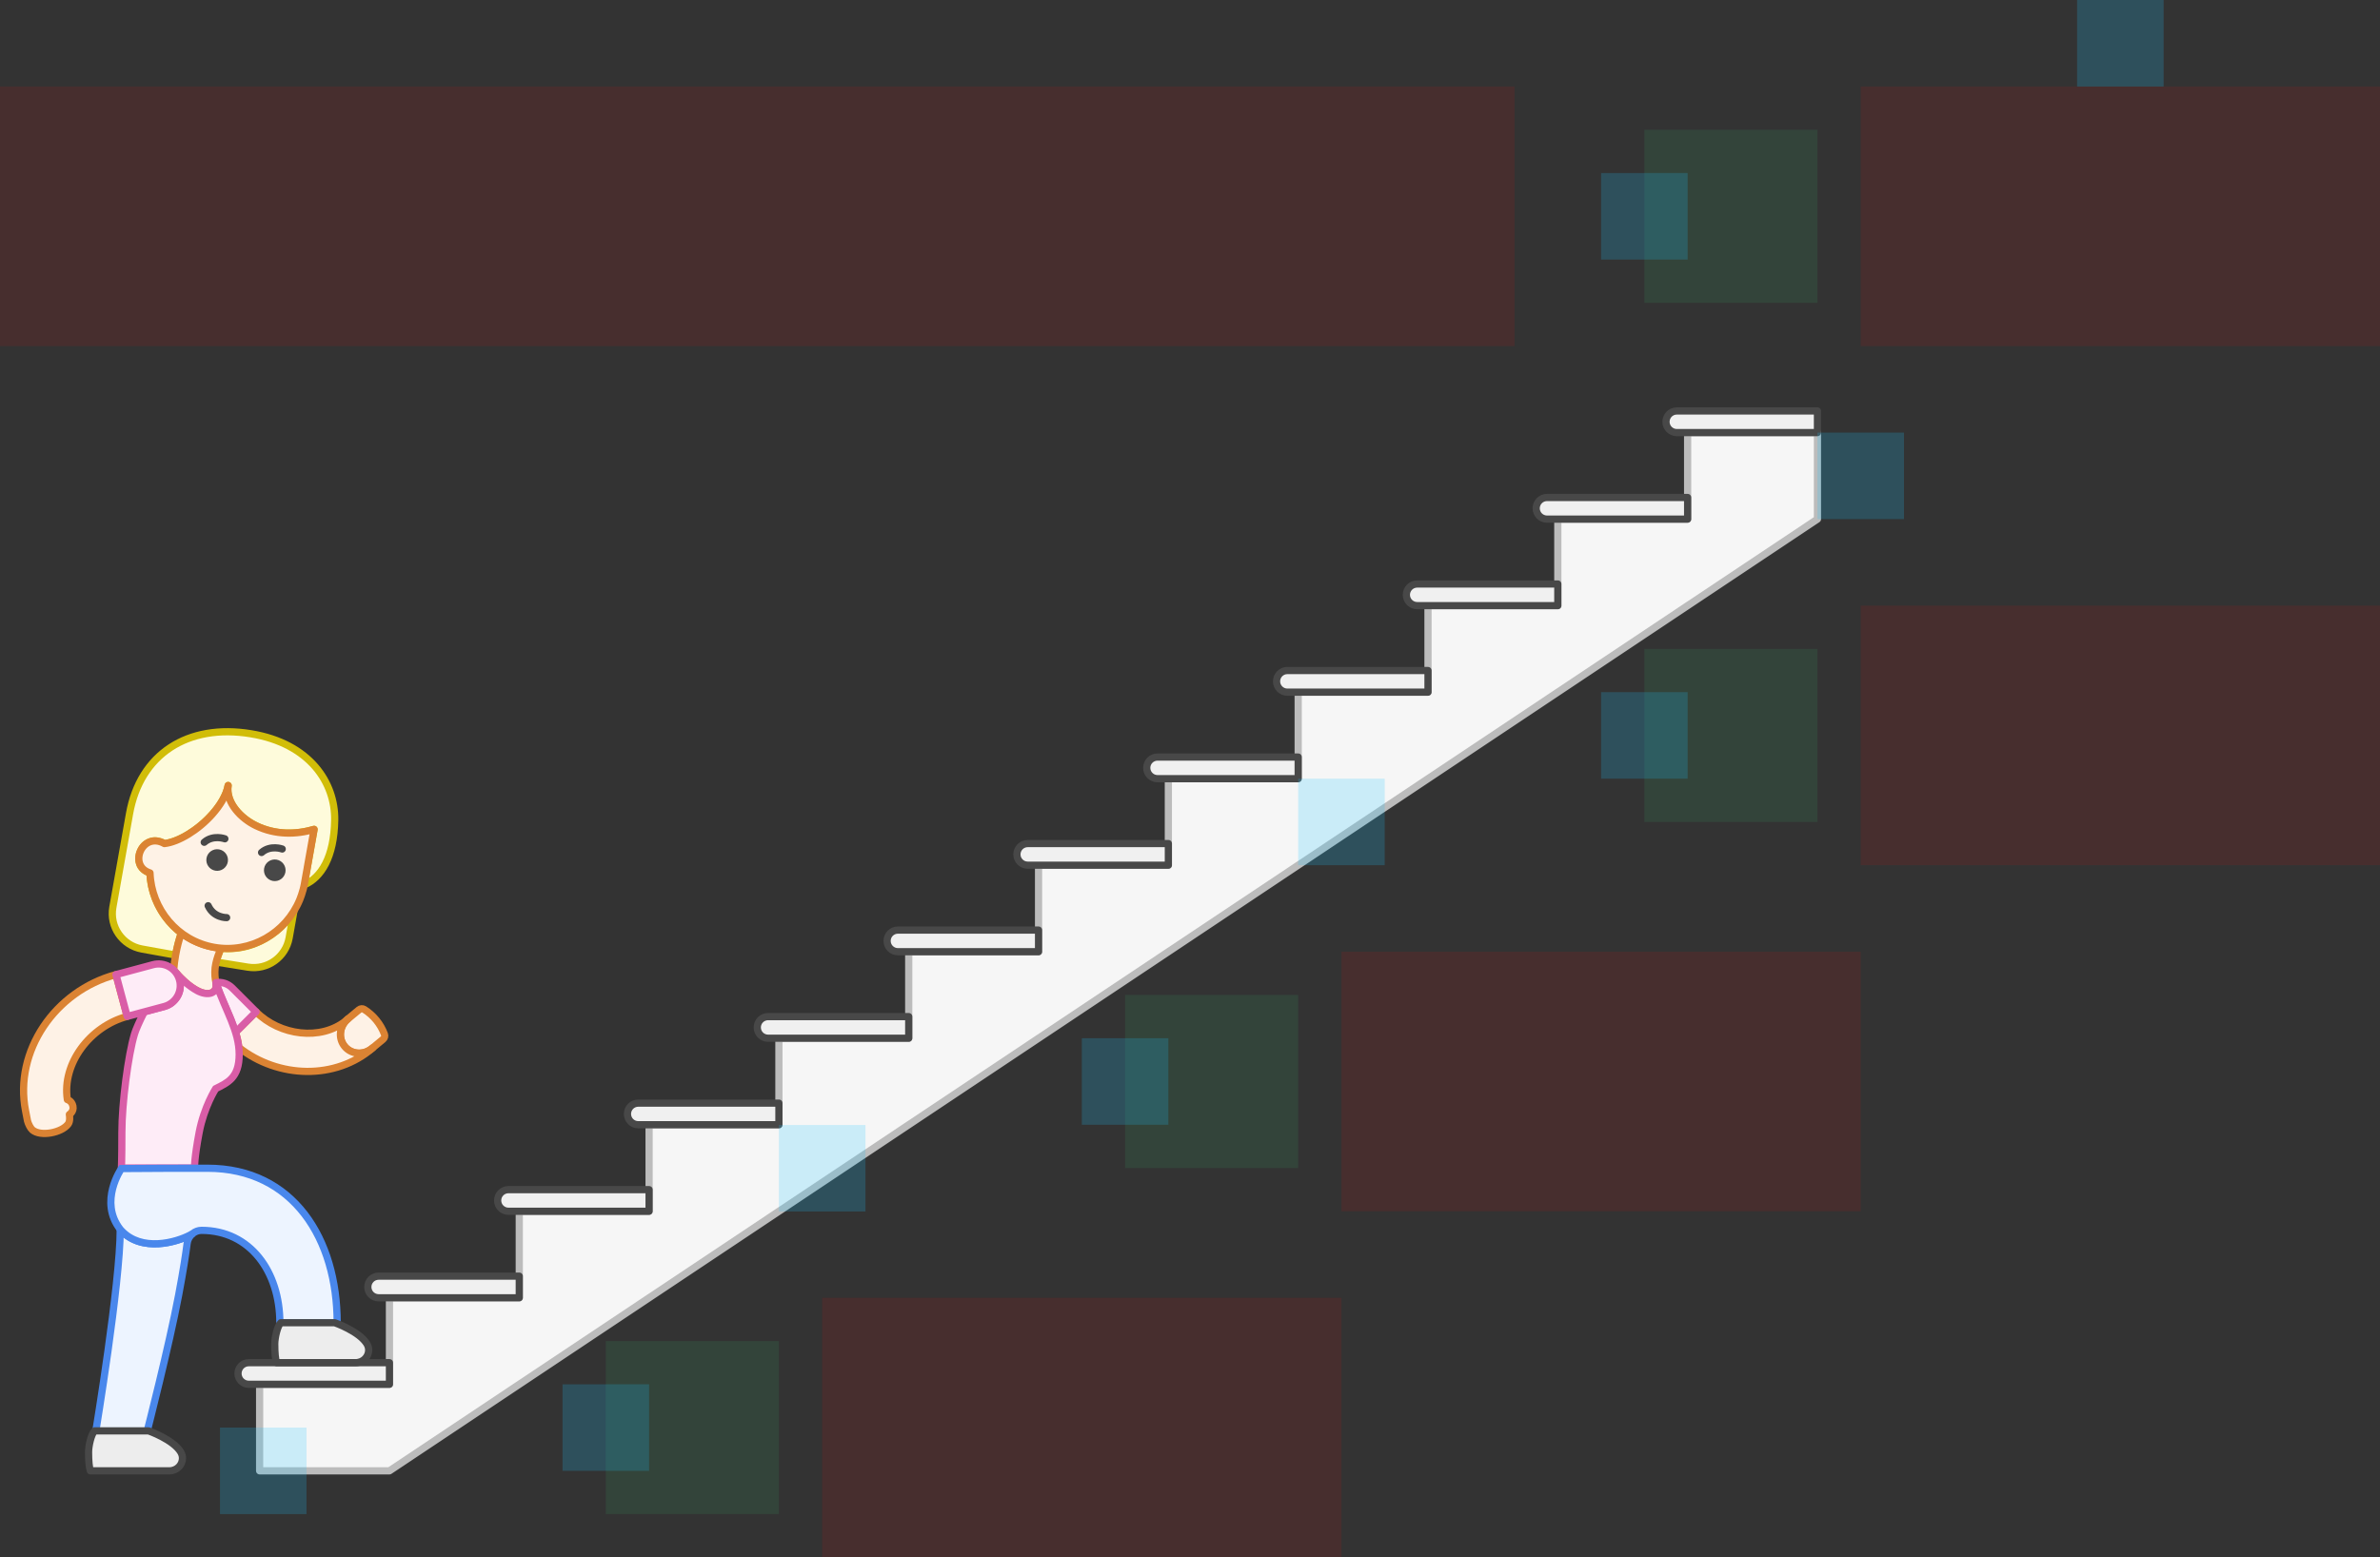 <svg width="660" height="432" viewBox="0 0 660 432" fill="none" xmlns="http://www.w3.org/2000/svg">
<rect x="0" y="0" width="660" height="432" fill="#333333" stroke="none"/>
<g id="stairs-character--family--3" clip-path="url(#clip0_1342_18434)">
<g id="lines">
<g id="g-8">
<path id="line" d="M108 384H72V408H108L504 144V120H468V144H432V168H396V192H360V216H324V240H288V264H252V288H216V312H180V336H144V360H108V384Z" fill="#F6F6F6" stroke="#BCBCBC" stroke-width="2" stroke-linejoin="round"/>
</g>
<g id="g-7">
<g id="cu">
<path id="line_2" d="M66 381C66 379.343 67.343 378 69 378H108V384H69C67.343 384 66 382.657 66 381Z" fill="#F0F0F0" stroke="#484848" stroke-width="2" stroke-linejoin="round"/>
<path id="line_3" d="M102 357C102 355.343 103.343 354 105 354H144V360H105C103.343 360 102 358.657 102 357Z" fill="#F0F0F0" stroke="#484848" stroke-width="2" stroke-linejoin="round"/>
<path id="line_4" d="M138 333C138 331.343 139.343 330 141 330H180V336H141C139.343 336 138 334.657 138 333Z" fill="#F0F0F0" stroke="#484848" stroke-width="2" stroke-linejoin="round"/>
<path id="line_5" d="M174 309C174 307.343 175.343 306 177 306H216V312H177C175.343 312 174 310.657 174 309Z" fill="#F0F0F0" stroke="#484848" stroke-width="2" stroke-linejoin="round"/>
<path id="line_6" d="M210 285C210 283.343 211.343 282 213 282H252V288H213C211.343 288 210 286.657 210 285Z" fill="#F0F0F0" stroke="#484848" stroke-width="2" stroke-linejoin="round"/>
<path id="line_7" d="M246 261C246 259.343 247.343 258 249 258H288V264H249C247.343 264 246 262.657 246 261Z" fill="#F0F0F0" stroke="#484848" stroke-width="2" stroke-linejoin="round"/>
<path id="line_8" d="M282 237C282 235.343 283.343 234 285 234H324V240H285C283.343 240 282 238.657 282 237Z" fill="#F0F0F0" stroke="#484848" stroke-width="2" stroke-linejoin="round"/>
<path id="line_9" d="M318 213C318 211.343 319.343 210 321 210H360V216H321C319.343 216 318 214.657 318 213Z" fill="#F0F0F0" stroke="#484848" stroke-width="2" stroke-linejoin="round"/>
<path id="line_10" d="M354 189C354 187.343 355.343 186 357 186H396V192H357C355.343 192 354 190.657 354 189Z" fill="#F0F0F0" stroke="#484848" stroke-width="2" stroke-linejoin="round"/>
<path id="line_11" d="M390 165C390 163.343 391.343 162 393 162H432V168H393C391.343 168 390 166.657 390 165Z" fill="#F0F0F0" stroke="#484848" stroke-width="2" stroke-linejoin="round"/>
<path id="line_12" d="M426 141C426 139.343 427.343 138 429 138H468V144H429C427.343 144 426 142.657 426 141Z" fill="#F0F0F0" stroke="#484848" stroke-width="2" stroke-linejoin="round"/>
<path id="line_13" d="M462 117C462 115.343 463.343 114 465 114H504V120H465C463.343 120 462 118.657 462 117Z" fill="#F0F0F0" stroke="#484848" stroke-width="2" stroke-linejoin="round"/>
</g>
</g>
<g id="g-6">
<g id="cu_2">
<path id="vector" d="M68.745 268.283L59.955 266.864C60.031 266.551 60.465 264.805 61.284 263.036C72.954 264.163 80.248 255.35 81.533 252.588L80.184 260.165C79.226 265.54 74.135 269.154 68.745 268.283Z" fill="#FEFBDB" stroke="#D1BD08" stroke-width="2"/>
<path id="vector_2" d="M87.09 230.056C72.929 234.26 62.031 224.834 63.267 217.89C62.034 224.813 52.29 233.215 45.602 234.007C44.998 233.646 43.834 233.208 42.763 233.248C41.579 233.315 40.324 234.006 39.565 235.028C38.806 236.05 38.12 237.907 38.746 239.625C39.331 241.539 41.601 242.148 41.601 242.148C41.601 242.148 41.357 251.928 50.278 258.831C50.278 258.831 49.742 260.373 49.364 261.875C48.987 263.377 48.695 264.936 48.695 264.936L39.369 263.254C33.943 262.275 30.331 257.095 31.298 251.666C32.559 244.59 34.314 234.735 35.922 225.703C38.864 209.19 52.065 200.638 69.617 203.545C85.99 206.258 92.979 217.208 92.817 227.473C92.655 237.738 89.082 243.462 84.345 245.466C85.449 239.27 87.09 230.056 87.09 230.056Z" fill="#FEFBDB" stroke="#D1BD08" stroke-width="2" stroke-miterlimit="10" stroke-linecap="round" stroke-linejoin="round"/>
</g>
</g>
<g id="g-5">
<g id="cu_3">
<path id="vector_3" d="M103.109 290.868L106.223 288.293C106.643 287.945 106.799 287.37 106.607 286.88C105.53 284.03 103.562 281.629 100.996 280.005C100.551 279.72 99.965 279.767 99.545 280.115L96.431 282.691C94.114 284.612 93.721 287.999 95.569 290.256C97.412 292.508 100.786 292.784 103.109 290.856L103.109 290.868Z" fill="#FEF2E6" stroke="#DB8333" stroke-width="2" stroke-linecap="round" stroke-linejoin="round"/>
<g id="vector_4">
<path d="M95.92 283.167C88.964 288.753 77.63 287.308 70.996 280.674L65.321 286.35C65.573 287.232 66.056 288.886 66.23 290.559C77.213 299.21 93.13 299.604 103.397 290.644L103.109 290.868L103.109 290.856C100.786 292.784 97.411 292.508 95.569 290.256C93.857 288.166 94.068 285.107 95.949 283.139L95.92 283.167Z" fill="#FEF2E6"/>
<path d="M103.397 290.644L103.109 290.856M103.397 290.644L103.109 290.868L103.109 290.856M103.397 290.644C93.13 299.604 77.213 299.21 66.23 290.559C66.056 288.886 65.573 287.232 65.321 286.35L70.996 280.674C77.63 287.308 88.964 288.753 95.92 283.167L95.949 283.139M103.109 290.856C100.786 292.784 97.411 292.508 95.569 290.256C93.857 288.166 94.068 285.107 95.949 283.139M95.949 283.139L96.431 282.691C96.26 282.833 96.099 282.982 95.949 283.139Z" stroke="#DB8333" stroke-width="2" stroke-linecap="round" stroke-linejoin="round"/>
</g>
<g id="vector_5">
<path d="M50.295 258.843C50.295 258.843 48.663 262.944 48.167 269.079C49.606 270.865 52.397 273.809 55.29 275.089C58.048 276.311 60.406 275.419 59.88 272.569C59.571 270.894 59.586 270.482 59.586 269.594" fill="#FEF2E6"/>
<path d="M50.295 258.843C50.295 258.843 48.663 262.944 48.167 269.079C49.606 270.865 52.397 273.809 55.29 275.089C58.048 276.311 60.406 275.419 59.88 272.569C59.571 270.894 59.586 270.482 59.586 269.594C59.586 266.589 61.291 263.042 61.291 263.042C58.563 262.814 54.267 261.821 50.295 258.843Z" fill="#FEF2E6"/>
<path d="M50.295 258.843C54.267 261.821 58.563 262.814 61.291 263.042C61.291 263.042 59.586 266.589 59.586 269.594C59.586 270.482 59.571 270.894 59.88 272.569C60.406 275.419 58.048 276.311 55.29 275.089C52.397 273.809 49.606 270.865 48.167 269.079C48.663 262.944 50.295 258.843 50.295 258.843Z" stroke="#DB8333" stroke-width="2" stroke-linecap="round" stroke-linejoin="round"/>
</g>
<path id="vector_6" d="M87.112 230.058C87.112 230.058 84.804 243.017 84.423 245.152C84.013 247.456 83.135 249.543 83.135 249.543C79.333 258.824 69.499 264.583 59.351 262.775C49.202 260.968 41.963 252.158 41.598 242.145C35.356 240.204 39.46 230.524 45.592 234.003C49.459 233.593 54.991 230.248 58.88 225.846C61.031 223.412 62.755 220.684 63.267 217.891C62.541 222.782 67.009 227.127 70.976 229.037C76.424 231.661 82.145 231.515 87.104 230.057C85.872 236.975 85.196 240.768 85.196 240.768L87.112 230.058Z" fill="#FEF2E6" stroke="#DB8333" stroke-width="2" stroke-miterlimit="10" stroke-linecap="round" stroke-linejoin="round"/>
<path id="vector_7" d="M7.632 310.945L7.086 308.127C3.85 291.651 15.232 274.886 32.163 270.349L35.269 281.941C24.985 284.696 17.134 295.015 18.677 305.021C18.677 305.021 19.93 305.345 20.228 306.864C20.527 308.383 19.233 309.154 19.233 309.154C19.337 309.765 19.458 311.047 18.905 311.804C17.153 314.203 11.251 315.397 8.964 313.418C8.464 312.985 7.846 311.776 7.632 310.945Z" fill="#FEF2E6" stroke="#DB8333" stroke-width="2" stroke-linecap="round" stroke-linejoin="round"/>
</g>
</g>
<g id="g-4">
<g id="cu_4">
<path id="vector_8" d="M59.881 272.559C61.479 272.325 63.164 272.823 64.394 274.053L71.014 280.673L65.322 286.365C63.52 280.805 61.753 278.091 59.881 272.559Z" fill="#FEECF7" stroke="#D95DA7" stroke-width="2" stroke-linejoin="round"/>
<g id="vector_9">
<path d="M33.664 323.99H53.936C53.936 323.99 53.86 321.315 55.23 314.122C56.599 306.929 59.81 301.993 59.81 301.993C63.051 300.354 66.329 299.042 66.329 292.486C66.329 285.93 62.614 280.521 59.864 272.554C60.463 275.912 57.356 276.227 54.767 274.842C52.325 273.535 50.261 271.514 48.889 269.94C50.55 272.307 50.209 275.227 48.774 276.999C47.734 278.284 46.824 278.932 44.67 279.444C44.548 279.473 41.387 280.321 40.019 280.679C38.689 283.28 37.663 285.629 37.309 286.804C35.516 292.765 33.799 306.122 33.799 314.122C33.799 322.122 33.664 323.99 33.664 323.99Z" fill="#FEECF7"/>
<path d="M53.936 323.99V324.99C54.206 324.99 54.465 324.881 54.653 324.687C54.841 324.494 54.943 324.232 54.936 323.962L53.936 323.99ZM33.664 323.99L32.667 323.918C32.647 324.195 32.743 324.468 32.932 324.671C33.121 324.875 33.386 324.99 33.664 324.99V323.99ZM59.864 272.554L60.809 272.228L58.88 272.73L59.864 272.554ZM37.309 286.804L38.267 287.092L37.309 286.804ZM59.81 301.993L59.358 301.1L59.118 301.222L58.971 301.448L59.81 301.993ZM54.767 274.842L55.239 273.96L54.767 274.842ZM40.019 280.679L39.766 279.712L39.332 279.825L39.129 280.224L40.019 280.679ZM48.774 276.999L47.997 276.37L48.774 276.999ZM44.67 279.444L44.901 280.417L44.67 279.444ZM48.889 269.94L49.643 269.283L48.071 270.515L48.889 269.94ZM53.936 322.99H33.664V324.99H53.936V322.99ZM33.664 323.99C34.661 324.062 34.661 324.062 34.661 324.062C34.661 324.062 34.661 324.062 34.661 324.062C34.661 324.061 34.662 324.061 34.662 324.061C34.662 324.06 34.662 324.059 34.662 324.058C34.662 324.057 34.662 324.055 34.662 324.052C34.663 324.047 34.663 324.04 34.664 324.03C34.665 324.012 34.666 323.985 34.668 323.95C34.672 323.878 34.678 323.769 34.684 323.615C34.697 323.308 34.714 322.818 34.731 322.079C34.765 320.602 34.799 318.127 34.799 314.122H32.799C32.799 318.117 32.765 320.576 32.732 322.033C32.715 322.762 32.698 323.239 32.686 323.531C32.68 323.678 32.675 323.777 32.671 323.839C32.67 323.87 32.668 323.891 32.668 323.904C32.667 323.911 32.667 323.915 32.667 323.917C32.667 323.918 32.667 323.919 32.667 323.919C32.667 323.919 32.667 323.919 32.667 323.919C32.667 323.919 32.667 323.919 32.667 323.919C32.667 323.919 32.667 323.919 32.667 323.919C32.667 323.918 32.667 323.918 33.664 323.99ZM34.799 314.122C34.799 306.193 36.508 292.937 38.267 287.092L36.352 286.516C34.524 292.592 32.799 306.051 32.799 314.122H34.799ZM54.247 313.935C53.558 317.557 53.23 320.054 53.074 321.657C52.996 322.458 52.961 323.037 52.946 323.421C52.939 323.613 52.936 323.756 52.935 323.854C52.935 323.904 52.935 323.942 52.935 323.969C52.936 323.982 52.936 323.993 52.936 324.002C52.936 324.006 52.936 324.009 52.936 324.012C52.936 324.014 52.936 324.015 52.936 324.016C52.936 324.016 52.936 324.017 52.936 324.017C52.936 324.018 52.936 324.018 52.936 324.018C52.936 324.018 52.936 324.019 53.936 323.99C54.936 323.962 54.936 323.962 54.936 323.962C54.936 323.963 54.936 323.963 54.936 323.963C54.936 323.963 54.936 323.964 54.936 323.964C54.936 323.964 54.936 323.964 54.936 323.965C54.936 323.965 54.936 323.964 54.936 323.963C54.936 323.961 54.935 323.956 54.935 323.948C54.935 323.933 54.935 323.906 54.935 323.868C54.936 323.792 54.938 323.67 54.945 323.499C54.958 323.157 54.99 322.617 55.065 321.85C55.213 320.317 55.532 317.88 56.212 314.309L54.247 313.935ZM58.919 272.88C60.301 276.885 61.963 280.344 63.2 283.422C64.457 286.551 65.329 289.401 65.329 292.486H67.329C67.329 289.016 66.344 285.882 65.056 282.676C63.747 279.419 62.177 276.19 60.809 272.228L58.919 272.88ZM65.329 292.486C65.329 295.585 64.561 297.289 63.544 298.412C62.473 299.595 61.048 300.246 59.358 301.1L60.261 302.885C61.813 302.1 63.648 301.277 65.026 299.755C66.459 298.174 67.329 295.944 67.329 292.486H65.329ZM59.81 301.993C58.971 301.448 58.971 301.448 58.971 301.448C58.971 301.448 58.971 301.448 58.971 301.449C58.97 301.449 58.97 301.45 58.97 301.45C58.969 301.451 58.968 301.453 58.967 301.454C58.965 301.458 58.962 301.462 58.958 301.468C58.95 301.48 58.94 301.496 58.927 301.518C58.9 301.56 58.862 301.621 58.814 301.7C58.718 301.858 58.581 302.089 58.414 302.388C58.08 302.984 57.623 303.85 57.123 304.945C56.125 307.132 54.951 310.241 54.247 313.935L56.212 314.309C56.878 310.81 57.994 307.855 58.943 305.775C59.417 304.737 59.848 303.919 60.159 303.365C60.314 303.088 60.439 302.878 60.524 302.738C60.566 302.668 60.599 302.616 60.62 302.582C60.63 302.566 60.638 302.554 60.643 302.546C60.645 302.542 60.647 302.54 60.648 302.539C60.648 302.538 60.648 302.537 60.648 302.537C60.648 302.537 60.648 302.537 60.648 302.537C60.648 302.538 60.648 302.538 60.648 302.538C60.648 302.538 60.648 302.538 59.81 301.993ZM58.88 272.73C59.004 273.428 58.913 273.838 58.795 274.065C58.688 274.274 58.508 274.429 58.209 274.523C57.541 274.735 56.409 274.586 55.239 273.96L54.295 275.723C55.715 276.483 57.43 276.869 58.813 276.43C59.54 276.199 60.186 275.732 60.573 274.981C60.951 274.248 61.023 273.359 60.849 272.379L58.88 272.73ZM39.129 280.224C37.795 282.832 36.733 285.249 36.352 286.516L38.267 287.092C38.593 286.009 39.583 283.727 40.909 281.135L39.129 280.224ZM47.997 276.37C47.517 276.963 47.111 277.354 46.615 277.66C46.111 277.97 45.458 278.229 44.439 278.471L44.901 280.417C46.036 280.147 46.914 279.825 47.665 279.362C48.422 278.895 48.991 278.32 49.551 277.628L47.997 276.37ZM44.439 278.471C44.303 278.503 41.106 279.361 39.766 279.712L40.272 281.647C40.959 281.467 42.093 281.165 43.069 280.904C43.558 280.774 44.007 280.654 44.341 280.565C44.509 280.521 44.647 280.484 44.747 280.457C44.857 280.428 44.902 280.417 44.901 280.417L44.439 278.471ZM48.071 270.515C49.464 272.501 49.162 274.93 47.997 276.37L49.551 277.628C51.255 275.525 51.636 272.114 49.708 269.366L48.071 270.515ZM55.239 273.96C52.951 272.735 50.98 270.816 49.643 269.283L48.136 270.598C49.543 272.211 51.7 274.334 54.295 275.723L55.239 273.96Z" fill="#D95DA7"/>
</g>
<path id="vector_10" d="M35.272 281.952L32.163 270.35L42.426 267.6C45.63 266.741 48.923 268.643 49.782 271.847C50.64 275.051 48.739 278.344 45.535 279.202L40.011 280.682L35.272 281.952Z" fill="#FEECF7" stroke="#D95DA7" stroke-width="2" stroke-linejoin="round"/>
</g>
</g>
<g id="g-3">
<g id="cu_5">
<g id="Vector">
<path d="M26.559 397.053H40.798C40.798 397.053 46.855 373.472 49.542 359.231C50.883 352.12 51.555 347.638 51.892 344.932C52.026 343.847 52.594 342.871 53.406 342.203L52.96 342.468C49.203 344.548 39.342 347.504 33.599 341.305L33.339 341.014C33.339 356.106 26.559 397.053 26.559 397.053Z" fill="#EDF4FF"/>
<path d="M26.559 397.053L25.572 396.89L25.379 398.053H26.559V397.053ZM40.798 397.053V398.053H41.573L41.766 397.302L40.798 397.053ZM33.339 341.014L34.086 340.348C33.809 340.039 33.371 339.932 32.983 340.079C32.595 340.227 32.339 340.599 32.339 341.014H33.339ZM49.542 359.231L50.525 359.416L49.542 359.231ZM51.892 344.932L52.884 345.056L51.892 344.932ZM33.599 341.305L32.853 341.971L32.859 341.978L32.866 341.985L33.599 341.305ZM52.96 342.468L53.444 343.343L53.457 343.335L53.47 343.328L52.96 342.468ZM53.406 342.203L54.041 342.975L52.895 341.343L53.406 342.203ZM26.559 398.053H40.798V396.053H26.559V398.053ZM32.339 341.014C32.339 348.478 30.656 362.416 28.959 374.555C28.112 380.61 27.265 386.194 26.63 390.265C26.312 392.301 26.048 393.958 25.863 395.105C25.77 395.679 25.697 396.125 25.648 396.428C25.623 396.58 25.604 396.695 25.591 396.773C25.585 396.812 25.58 396.841 25.577 396.861C25.575 396.871 25.574 396.878 25.573 396.883C25.573 396.885 25.573 396.887 25.572 396.888C25.572 396.889 25.572 396.889 25.572 396.89C25.572 396.89 25.572 396.89 26.559 397.053C27.545 397.217 27.545 397.217 27.545 397.216C27.545 397.216 27.545 397.215 27.546 397.215C27.546 397.213 27.546 397.212 27.546 397.209C27.547 397.204 27.549 397.196 27.55 397.187C27.553 397.167 27.558 397.137 27.565 397.098C27.578 397.02 27.597 396.903 27.622 396.751C27.671 396.447 27.744 395.999 27.837 395.424C28.023 394.273 28.288 392.613 28.606 390.574C29.242 386.496 30.091 380.9 30.939 374.832C32.632 362.724 34.339 348.643 34.339 341.014H32.339ZM40.798 397.053C41.766 397.302 41.766 397.302 41.766 397.302C41.766 397.302 41.767 397.301 41.767 397.301C41.767 397.3 41.767 397.299 41.767 397.298C41.768 397.295 41.769 397.29 41.771 397.285C41.774 397.273 41.778 397.256 41.784 397.233C41.795 397.188 41.813 397.121 41.835 397.033C41.88 396.856 41.947 396.595 42.032 396.259C42.204 395.585 42.451 394.607 42.756 393.389C43.367 390.954 44.209 387.558 45.135 383.717C46.985 376.04 49.176 366.563 50.525 359.416L48.559 359.046C47.221 366.14 45.04 375.575 43.19 383.248C42.266 387.082 41.425 390.472 40.816 392.903C40.511 394.119 40.265 395.094 40.094 395.766C40.009 396.102 39.942 396.362 39.898 396.537C39.875 396.625 39.858 396.692 39.846 396.737C39.841 396.76 39.836 396.776 39.834 396.788C39.832 396.793 39.831 396.798 39.83 396.8C39.83 396.802 39.83 396.803 39.829 396.804C39.829 396.804 39.829 396.804 39.829 396.804C39.829 396.804 39.829 396.805 40.798 397.053ZM50.525 359.416C51.869 352.291 52.544 347.787 52.884 345.056L50.899 344.809C50.566 347.488 49.898 351.949 48.559 359.046L50.525 359.416ZM34.346 340.64L34.086 340.348L32.593 341.679L32.853 341.971L34.346 340.64ZM52.475 341.593C50.71 342.571 47.449 343.779 43.963 343.993C40.487 344.206 36.93 343.429 34.333 340.626L32.866 341.985C36.012 345.381 40.256 346.224 44.086 345.989C47.905 345.755 51.453 344.445 53.444 343.343L52.475 341.593ZM52.771 341.43C51.77 342.253 51.067 343.458 50.899 344.809L52.884 345.056C52.986 344.237 53.417 343.488 54.041 342.975L52.771 341.43ZM53.47 343.328L53.916 343.063L52.895 341.343L52.449 341.608L53.47 343.328Z" fill="#4987EC"/>
</g>
<g id="Vector_2">
<path d="M93.5 366.938C93.5 343.723 81.388 324.064 57.549 324.064C49.479 324.064 41.746 324.077 33.676 324.149C33.676 324.149 27.301 333.263 33.339 341.014L33.599 341.306C39.232 347.385 48.826 344.658 52.736 342.588L53.44 342.174C54.123 341.625 54.974 341.293 55.885 341.293C69.422 341.293 77.608 352.837 77.608 366.938H93.5Z" fill="#EDF4FF"/>
<path d="M33.676 324.149L33.667 323.149L33.152 323.154L32.857 323.576L33.676 324.149ZM93.5 366.938V367.938H94.5V366.938H93.5ZM77.608 366.938H76.608V367.938H77.608V366.938ZM55.885 341.293V340.293V341.293ZM33.339 341.014L32.55 341.628C32.563 341.646 32.578 341.663 32.592 341.679L33.339 341.014ZM52.736 342.588L53.204 343.472L53.224 343.462L53.243 343.45L52.736 342.588ZM53.44 342.174L53.947 343.037L54.01 343L54.067 342.954L53.44 342.174ZM33.599 341.306L32.853 341.972L32.859 341.979L32.866 341.986L33.599 341.306ZM94.5 366.938C94.5 355.171 91.432 344.22 85.257 336.186C79.059 328.122 69.778 323.064 57.549 323.064V325.064C69.159 325.064 77.854 329.836 83.671 337.405C89.512 345.004 92.5 355.49 92.5 366.938H94.5ZM77.608 367.938H93.5V365.938H77.608V367.938ZM55.885 342.293C62.34 342.293 67.488 345.033 71.043 349.454C74.614 353.894 76.608 360.072 76.608 366.938H78.608C78.608 359.703 76.508 353.058 72.602 348.201C68.68 343.324 62.967 340.293 55.885 340.293V342.293ZM33.676 324.149C32.857 323.576 32.856 323.576 32.856 323.577C32.856 323.577 32.856 323.578 32.855 323.578C32.855 323.579 32.854 323.58 32.854 323.581C32.852 323.583 32.85 323.585 32.848 323.588C32.844 323.595 32.838 323.603 32.831 323.614C32.816 323.635 32.796 323.665 32.771 323.703C32.72 323.78 32.649 323.891 32.562 324.032C32.388 324.315 32.15 324.723 31.886 325.236C31.358 326.259 30.718 327.711 30.275 329.425C29.389 332.855 29.277 337.426 32.55 341.628L34.128 340.399C31.364 336.851 31.42 332.989 32.212 329.925C32.608 328.392 33.184 327.081 33.663 326.153C33.902 325.69 34.115 325.326 34.266 325.08C34.341 324.957 34.401 324.864 34.441 324.804C34.461 324.773 34.476 324.751 34.485 324.738C34.49 324.731 34.493 324.726 34.495 324.724C34.496 324.722 34.496 324.722 34.496 324.721C34.496 324.721 34.496 324.721 34.496 324.722C34.496 324.722 34.496 324.722 34.496 324.722C34.496 324.722 34.495 324.722 33.676 324.149ZM57.549 323.064C49.478 323.064 41.742 323.077 33.667 323.149L33.685 325.149C41.751 325.077 49.48 325.064 57.549 325.064V323.064ZM55.885 340.293C54.726 340.293 53.658 340.716 52.814 341.395L54.067 342.954C54.589 342.534 55.222 342.293 55.885 342.293V340.293ZM53.243 343.45L53.947 343.037L52.934 341.312L52.23 341.726L53.243 343.45ZM52.269 341.704C50.421 342.682 47.187 343.832 43.764 344.004C40.351 344.176 36.88 343.376 34.333 340.627L32.866 341.986C35.952 345.316 40.094 346.191 43.864 346.002C47.624 345.813 51.142 344.564 53.204 343.472L52.269 341.704ZM34.346 340.641L34.086 340.349L32.592 341.679L32.853 341.972L34.346 340.641Z" fill="#4987EC"/>
</g>
</g>
</g>
<g id="g-2">
<g id="cu_6">
<path id="Vector_3" d="M24.561 402.815C24.561 405.336 24.746 407.116 25.066 408C31.157 408 40.336 408 46.947 408C49.089 408 50.628 406.305 50.602 404.466C50.594 403.915 50.446 403.351 50.13 402.815C48.054 399.305 41.193 396.915 41.193 396.915C37.861 396.915 28.441 396.915 26.256 396.915C25.316 397.727 24.561 401.077 24.561 402.815Z" fill="#EDEDED" stroke="#484848" stroke-width="2" stroke-miterlimit="10" stroke-linejoin="round"/>
<path id="Vector_4" d="M76.196 372.815C76.196 375.336 76.381 377.116 76.701 378C82.792 378 91.971 378 98.582 378C100.723 378 102.263 376.305 102.237 374.466C102.229 373.915 102.08 373.351 101.765 372.815C99.689 369.305 92.828 366.915 92.828 366.915C89.496 366.915 80.075 366.915 77.891 366.915C76.951 367.727 76.196 371.077 76.196 372.815Z" fill="#EDEDED" stroke="#484848" stroke-width="2" stroke-miterlimit="10" stroke-linejoin="round"/>
</g>
</g>
<g id="g-1">
<g id="cu_7">
<path id="Ellipse" d="M74.227 241.063C74.033 242.15 74.757 243.189 75.845 243.382C76.932 243.576 77.971 242.852 78.165 241.764C78.358 240.677 77.634 239.638 76.546 239.444C75.459 239.251 74.42 239.975 74.227 241.063Z" stroke="#484848" stroke-width="2"/>
<path id="Ellipse_2" d="M58.25 238.217C58.056 239.304 58.781 240.343 59.868 240.537C60.956 240.73 61.994 240.006 62.188 238.918C62.382 237.831 61.657 236.792 60.57 236.599C59.482 236.405 58.444 237.129 58.25 238.217Z" stroke="#484848" stroke-width="2"/>
<path id="Ellipse_3" d="M75.211 241.238C75.114 241.782 75.476 242.301 76.02 242.398C76.564 242.495 77.083 242.133 77.18 241.589C77.277 241.045 76.915 240.526 76.371 240.429C75.827 240.332 75.308 240.694 75.211 241.238Z" stroke="#484848" stroke-width="2"/>
<path id="Ellipse_4" d="M59.234 238.392C59.138 238.936 59.5 239.455 60.044 239.552C60.587 239.649 61.107 239.287 61.203 238.743C61.3 238.199 60.938 237.68 60.394 237.583C59.85 237.486 59.331 237.849 59.234 238.392Z" stroke="#484848" stroke-width="2"/>
<path id="line_14" d="M78.263 235.51C78.263 235.51 75.009 234.315 72.536 236.477" stroke="#484848" stroke-width="2" stroke-miterlimit="10" stroke-linecap="round"/>
<path id="line_15" d="M62.358 232.676C62.358 232.676 59.104 231.482 56.631 233.644" stroke="#484848" stroke-width="2" stroke-miterlimit="10" stroke-linecap="round"/>
<path id="line_16" d="M62.851 254.545C62.851 254.545 59.276 254.646 57.723 251.244" stroke="#484848" stroke-width="2" stroke-linecap="round" stroke-linejoin="round"/>
</g>
</g>
</g>
<path id="ic-cc-4" d="M456 36L504 36L504 84L456 84L456 36Z" fill="#33DE7B" fill-opacity="0.1"/>
<path id="ic-cc-3" d="M456 180L504 180L504 228L456 228L456 180Z" fill="#33DE7B" fill-opacity="0.1"/>
<path id="ic-cc-2" d="M312 276L360 276L360 324L312 324L312 276Z" fill="#33DE7B" fill-opacity="0.1"/>
<path id="ic-cc-1" d="M168 372L216 372L216 420L168 420L168 372Z" fill="#33DE7B" fill-opacity="0.1"/>
<path id="tx-lc-4" d="M516 24H660V96H516V24Z" fill="#FF0000" fill-opacity="0.1"/>
<path id="tx-lc-3" d="M516 168H660V240H516V168Z" fill="#FF0000" fill-opacity="0.1"/>
<path id="tx-lc-2" d="M372 264H516V336H372V264Z" fill="#FF0000" fill-opacity="0.1"/>
<path id="tx-lc-1" d="M228 360H372V432H228V360Z" fill="#FF0000" fill-opacity="0.1"/>
<path id="tx-lc-title" d="M0 24H420V96H0V24Z" fill="#FF0000" fill-opacity="0.1"/>
<rect id="bt-cc-remove-4" x="444" y="48" width="24" height="24" fill="#1AC6FF" fill-opacity="0.2"/>
<rect id="bt-cc-remove-3" x="444" y="192" width="24" height="24" fill="#1AC6FF" fill-opacity="0.2"/>
<rect id="bt-cc-remove-2" x="300" y="288" width="24" height="24" fill="#1AC6FF" fill-opacity="0.2"/>
<rect id="bt-cc-remove-1" x="156" y="384" width="24" height="24" fill="#1AC6FF" fill-opacity="0.2"/>
<rect id="bt-cc-add-5" x="576" width="24" height="24" fill="#1AC6FF" fill-opacity="0.2"/>
<rect id="bt-cc-add-4" x="504" y="120" width="24" height="24" fill="#1AC6FF" fill-opacity="0.2"/>
<rect id="bt-cc-add-3" x="360" y="216" width="24" height="24" fill="#1AC6FF" fill-opacity="0.2"/>
<rect id="bt-cc-add-2" x="216" y="312.064" width="24" height="24" fill="#1AC6FF" fill-opacity="0.2"/>
<rect id="bt-cc-add-1" x="61" y="396" width="24" height="24" fill="#1AC6FF" fill-opacity="0.2"/>
</g>
<defs>
<clipPath id="clip0_1342_18434">
<rect width="660" height="432" fill="white"/>
</clipPath>
</defs>
</svg>
